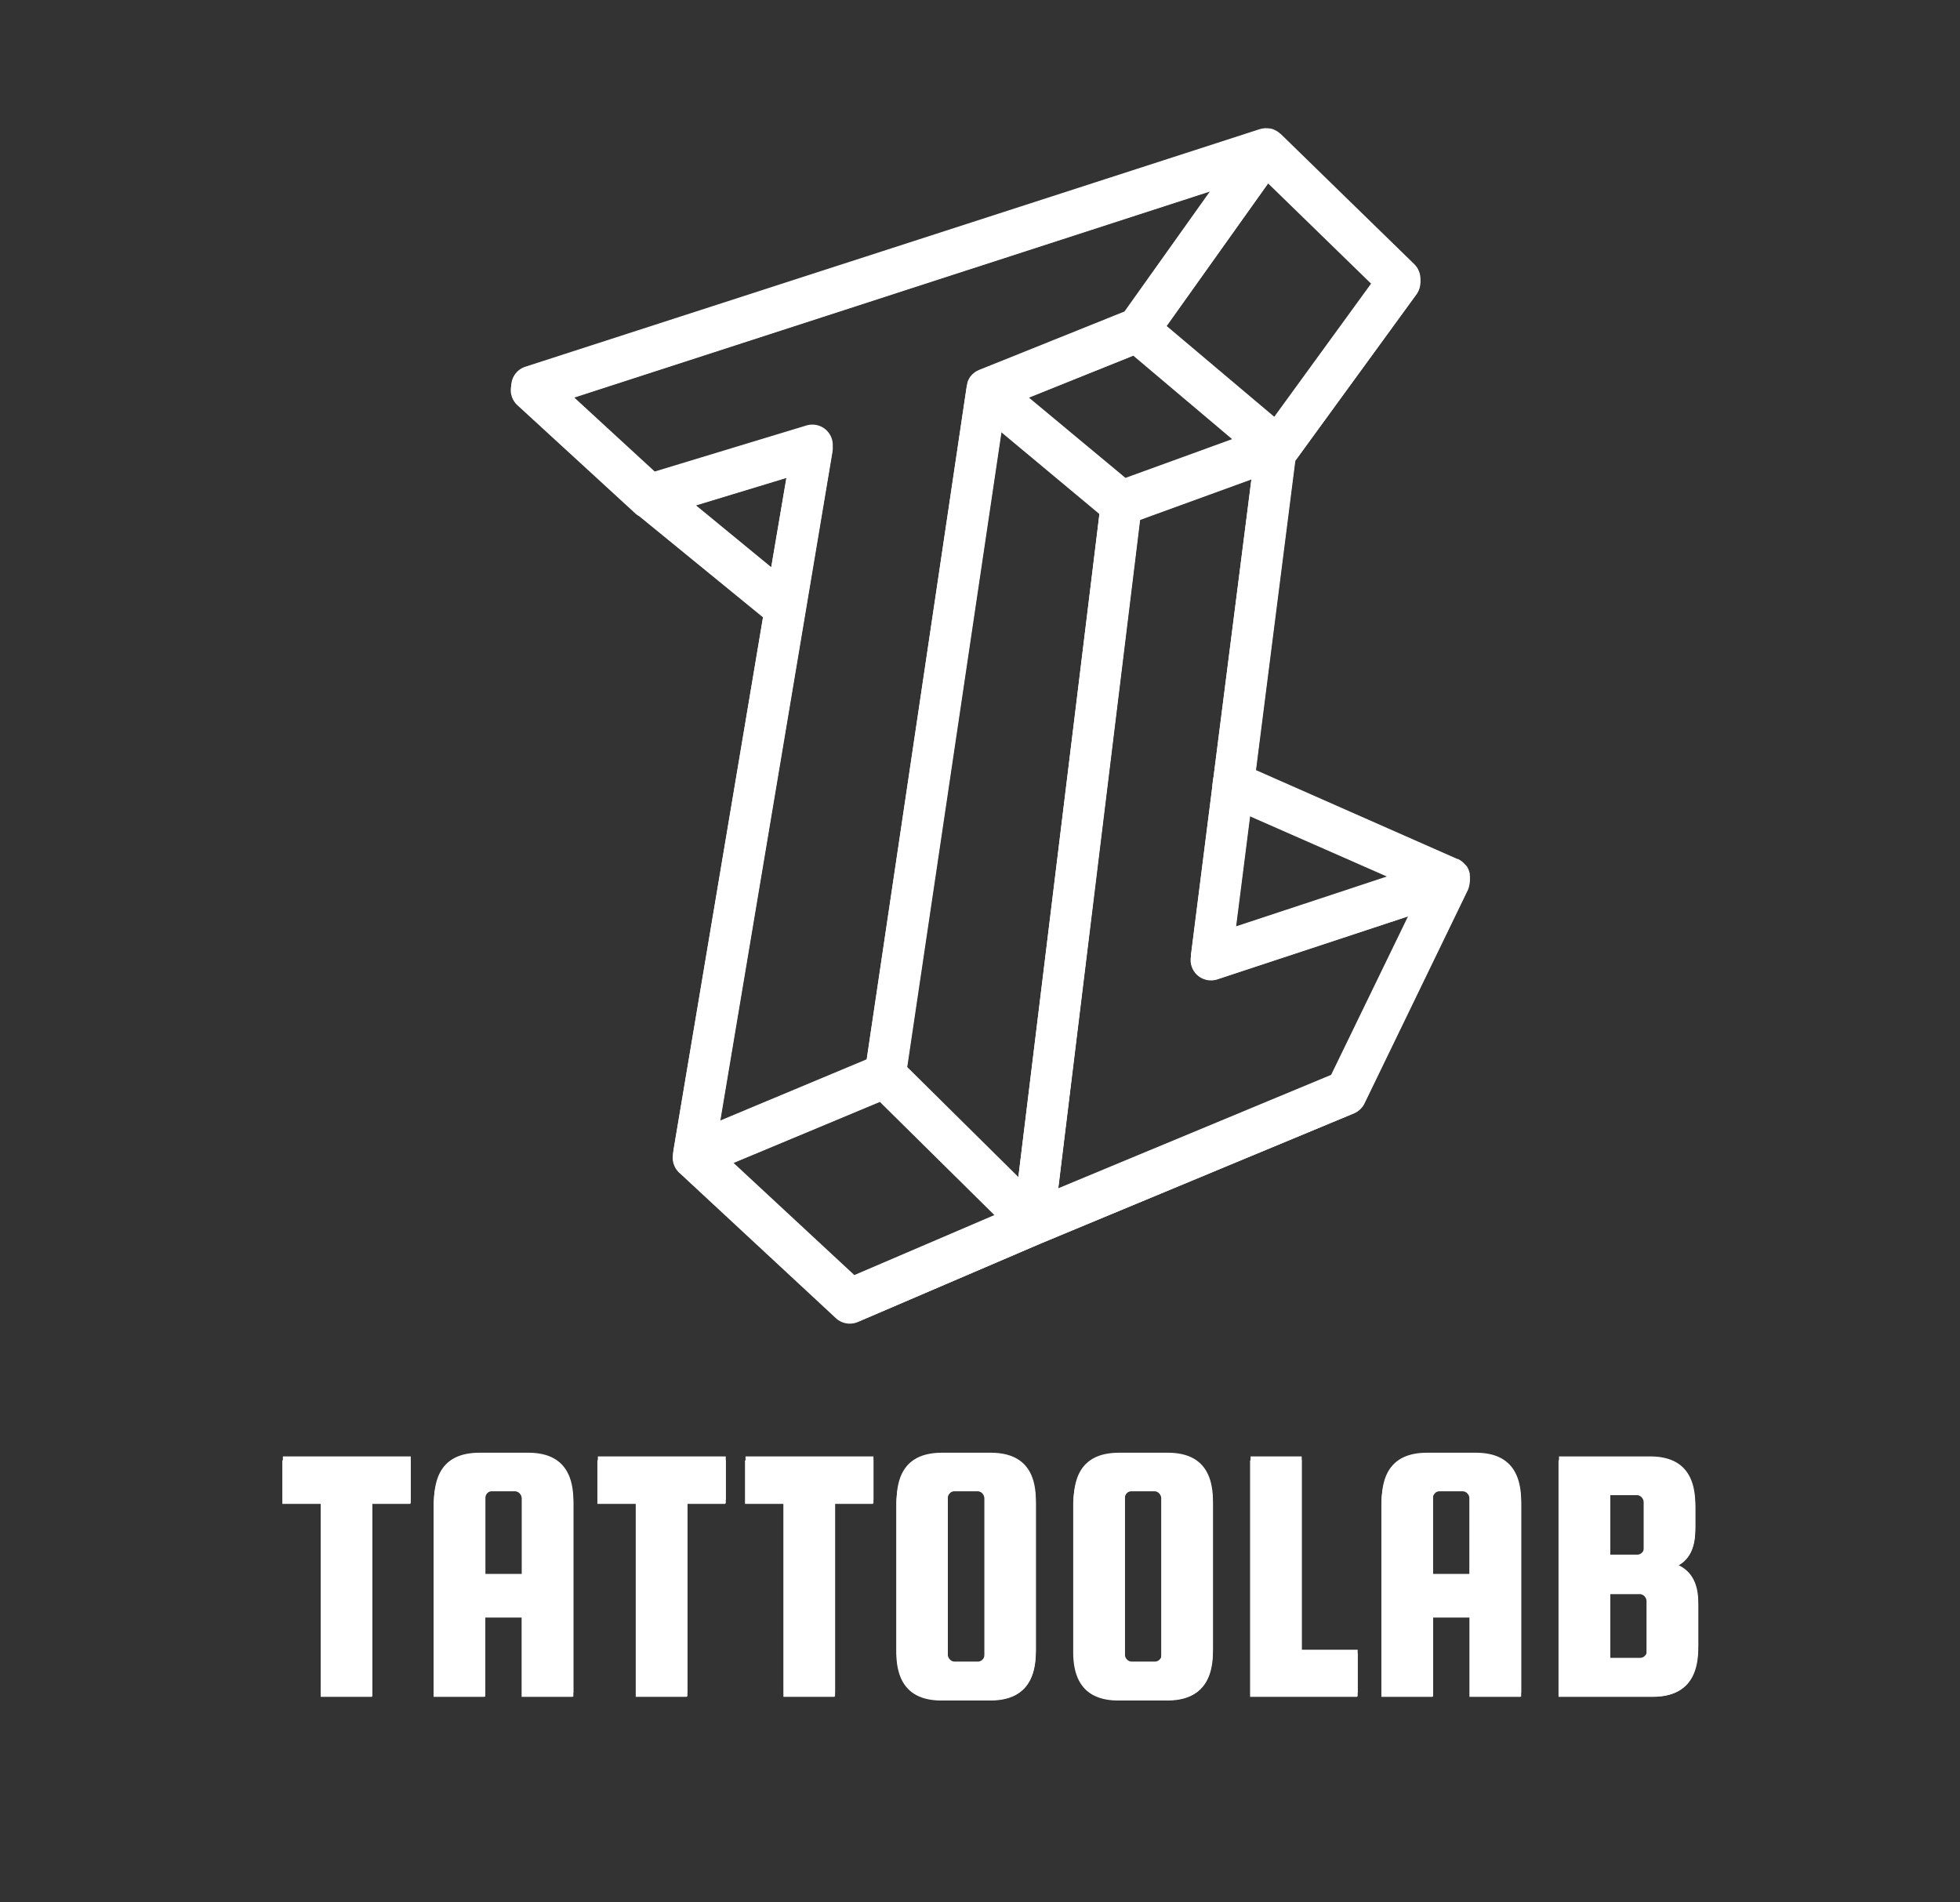<svg id="Layer_1" data-name="Layer 1" xmlns="http://www.w3.org/2000/svg" viewBox="0 0 372 361"><rect x="0" y="0" width="372" height="361" fill="#333333" stroke="none"/><defs><style>.cls-1{fill:#fff;}</style></defs><title>TattooLab Logo</title><polygon class="cls-1" points="53.59 285.43 60.87 285.43 60.87 322.05 70.58 322.05 70.58 285.43 77.87 285.43 77.87 277.18 53.59 277.18 53.59 285.43"/><path class="cls-1" d="M100.13,276.48H90.9q-8.59,0-8.6,9.16v36.41H92V307h7v15.05h9.71V285.64Q108.73,276.49,100.13,276.48Zm-1.11,23H92V284.46a1.38,1.38,0,0,1,.39-1,1.2,1.2,0,0,1,.93-.42H97.7a1.23,1.23,0,0,1,.94.42,1.41,1.41,0,0,1,.38,1Z"/><polygon class="cls-1" points="113.38 285.43 120.66 285.43 120.66 322.05 130.37 322.05 130.37 285.43 137.65 285.43 137.65 277.18 113.38 277.18 113.38 285.43"/><polygon class="cls-1" points="141.4 285.43 148.69 285.43 148.69 322.05 158.4 322.05 158.4 285.43 165.68 285.43 165.68 277.18 141.4 277.18 141.4 285.43"/><path class="cls-1" d="M187.94,276.48h-9.22q-8.61,0-8.6,9.16v27.95q0,9.17,8.6,9.16h9.22q8.61,0,8.6-9.16V285.64Q196.54,276.49,187.94,276.48Zm-1.11,38.22a1.35,1.35,0,0,1-.38,1,1.2,1.2,0,0,1-.93.42h-4.37a1.22,1.22,0,0,1-.94-.42,1.39,1.39,0,0,1-.38-1V284.46a1.41,1.41,0,0,1,.38-1,1.22,1.22,0,0,1,.94-.42h4.37a1.2,1.2,0,0,1,.93.42,1.37,1.37,0,0,1,.38,1Z"/><path class="cls-1" d="M221.51,276.48h-9.22q-8.61,0-8.6,9.16v27.95q0,9.17,8.6,9.16h9.22q8.61,0,8.6-9.16V285.64Q230.11,276.49,221.51,276.48ZM220.4,314.7a1.35,1.35,0,0,1-.38,1,1.2,1.2,0,0,1-.93.42h-4.37a1.22,1.22,0,0,1-.94-.42,1.39,1.39,0,0,1-.38-1V284.46a1.41,1.41,0,0,1,.38-1,1.22,1.22,0,0,1,.94-.42h4.37a1.2,1.2,0,0,1,.93.42,1.37,1.37,0,0,1,.38,1Z"/><polygon class="cls-1" points="246.97 277.18 237.26 277.18 237.26 322.05 257.58 322.05 257.58 313.87 246.97 313.87 246.97 277.18"/><path class="cls-1" d="M280,276.48h-9.22q-8.61,0-8.6,9.16v36.41h9.71V307h7v15.05h9.71V285.64Q288.58,276.49,280,276.48Zm-1.11,23h-7V284.46a1.41,1.41,0,0,1,.38-1,1.22,1.22,0,0,1,.94-.42h4.37a1.21,1.21,0,0,1,.93.42,1.37,1.37,0,0,1,.38,1Z"/><path class="cls-1" d="M317.71,297.5c2.64-1,4-3.37,4-7.07v-4.1q0-9.15-8.6-9.15H295.8v44.87h17.82q8.6,0,8.6-9.15v-8C322.22,301,320.72,298.56,317.71,297.5Zm-12.2-13.73h5.13a1.22,1.22,0,0,1,.93.41,1.38,1.38,0,0,1,.39,1v9.23a1.38,1.38,0,0,1-.39,1,1.2,1.2,0,0,1-.93.42h-5.13Zm7,30.24a1.41,1.41,0,0,1-.38,1,1.22,1.22,0,0,1-.94.42h-5.68V302.56h5.68a1.22,1.22,0,0,1,.94.42,1.41,1.41,0,0,1,.38,1Z"/><path class="cls-1" d="M278.71,168.38l.06-.21a5.4,5.4,0,0,0,.09-.6s0,0,0-.08h0a3.76,3.76,0,0,0,0-.67c0-.07,0-.13,0-.2s-.07-.32-.11-.47l-.08-.21a3.07,3.07,0,0,0-.2-.45l-.09-.17a3.36,3.36,0,0,0-.39-.54l-.11-.11a3.33,3.33,0,0,0-.39-.36l-.18-.14a3.35,3.35,0,0,0-.45-.27l-.11-.08-.06,0-.07,0L238.2,146.9l7.55-59.35,23-31.6a3.86,3.86,0,0,0-.43-5.05L242.86,26.12h0a.1.1,0,0,0-.05,0,3.25,3.25,0,0,0-.5-.4l-.2-.12a2.74,2.74,0,0,0-.42-.21l-.22-.09a3,3,0,0,0-.49-.14l-.17,0a3.82,3.82,0,0,0-.68-.06H240a4.6,4.6,0,0,0-.52.06l-.25.06a2.27,2.27,0,0,0-.25.06L99.62,70.36a3.88,3.88,0,0,0-1.43,6.54l22.4,20.56a4.38,4.38,0,0,0,.76.54l23.48,19.18L127.71,219.09s0,.07,0,.1a3.88,3.88,0,0,0,.53,2.56,2.83,2.83,0,0,0,.32.45,3.16,3.16,0,0,0,.4.42l29.69,27.57a3.89,3.89,0,0,0,4.16.72L197.58,236l59.29-24.64a3.81,3.81,0,0,0,2-1.89L278.49,169s0-.08,0-.12A4.09,4.09,0,0,0,278.71,168.38Zm-14.5-1.59-29.79,9.83,2.76-21.71ZM241.75,79.88,221,62.39,240.67,34.8l19.84,19.31Zm-28.23,11.6L194.63,75.74l20.47-8.23,19.34,16.33ZM193.19,224.15,172,203.2,190,82l18.66,15.56Zm-61.82-128,17.9-5.44-3,17.65Zm26.57-10.32a3.86,3.86,0,0,0-3.82-4.51,4,4,0,0,0-1.12.17l-28.8,8.74L108.32,75.68,230.19,36.17,213.32,59.88,185.72,71l-.22.11-.16.07a5.21,5.21,0,0,0-.55.36l-.1.09a3.57,3.57,0,0,0-.44.43l-.06,0s0,0,0,0a3.67,3.67,0,0,0-.38.56l-.08.15a4.18,4.18,0,0,0-.21.53.36.36,0,0,0,0,.11,3.13,3.13,0,0,0-.12.53l-19,127.84-27.87,11.63Zm4.12,156.94L138.57,221,167,209.14l22.26,22Zm90.48-38-51.82,21.54L216.31,98.71,237.51,91l-7.29,57.27a4,4,0,0,0-.13,1.08L226,181.73A3.87,3.87,0,0,0,231,185.9l36.51-12.05Z"/><polygon class="cls-1" points="53.69 285.33 60.97 285.33 60.97 321.95 70.68 321.95 70.68 285.33 77.96 285.33 77.96 277.08 53.69 277.08 53.69 285.33"/><path class="cls-1" d="M100.23,276.38H91q-8.59,0-8.6,9.16V322h9.71V306.9h7V322h9.71V285.54Q108.83,276.38,100.23,276.38Zm-1.11,23h-7V284.36a1.39,1.39,0,0,1,.38-1,1.23,1.23,0,0,1,.94-.42H97.8a1.23,1.23,0,0,1,.94.42,1.39,1.39,0,0,1,.38,1Z"/><polygon class="cls-1" points="113.47 285.33 120.76 285.33 120.76 321.95 130.47 321.95 130.47 285.33 137.75 285.33 137.75 277.08 113.47 277.08 113.47 285.33"/><polygon class="cls-1" points="141.5 285.33 148.78 285.33 148.78 321.95 158.49 321.95 158.49 285.33 165.78 285.33 165.78 277.08 141.5 277.08 141.5 285.33"/><path class="cls-1" d="M188,276.38h-9.22q-8.61,0-8.6,9.16v27.95q0,9.15,8.6,9.16H188q8.6,0,8.6-9.16V285.54Q196.64,276.38,188,276.38Zm-1.11,38.22a1.41,1.41,0,0,1-.38,1,1.22,1.22,0,0,1-.94.42h-4.37a1.2,1.2,0,0,1-.93-.42,1.37,1.37,0,0,1-.38-1V284.36a1.35,1.35,0,0,1,.38-1,1.2,1.2,0,0,1,.93-.42h4.37a1.22,1.22,0,0,1,.94.42,1.39,1.39,0,0,1,.38,1Z"/><path class="cls-1" d="M221.61,276.38h-9.22q-8.61,0-8.6,9.16v27.95q0,9.15,8.6,9.16h9.22q8.59,0,8.6-9.16V285.54Q230.21,276.38,221.61,276.38ZM220.5,314.6a1.41,1.41,0,0,1-.38,1,1.23,1.23,0,0,1-.94.42h-4.37a1.2,1.2,0,0,1-.93-.42,1.37,1.37,0,0,1-.38-1V284.36a1.35,1.35,0,0,1,.38-1,1.2,1.2,0,0,1,.93-.42h4.37a1.23,1.23,0,0,1,.94.42,1.39,1.39,0,0,1,.38,1Z"/><polygon class="cls-1" points="247.06 277.08 237.35 277.08 237.35 321.95 257.68 321.95 257.68 313.77 247.06 313.77 247.06 277.08"/><path class="cls-1" d="M280.08,276.38h-9.23q-8.6,0-8.6,9.16V322H272V306.9h7V322h9.71V285.54Q288.68,276.38,280.08,276.38Zm-1.11,23h-7V284.36a1.35,1.35,0,0,1,.38-1,1.2,1.2,0,0,1,.93-.42h4.37a1.23,1.23,0,0,1,.94.42,1.39,1.39,0,0,1,.38,1Z"/><path class="cls-1" d="M317.81,297.4c2.64-1,3.95-3.38,3.95-7.08v-4.09q0-9.15-8.6-9.15H295.89V322h17.83q8.59,0,8.6-9.15v-8.05Q322.32,299,317.81,297.4ZM305.6,283.66h5.14a1.2,1.2,0,0,1,.93.42,1.37,1.37,0,0,1,.38,1v9.23a1.37,1.37,0,0,1-.38,1,1.19,1.19,0,0,1-.93.41H305.6Zm7,30.25a1.41,1.41,0,0,1-.38,1,1.26,1.26,0,0,1-.94.41H305.6V302.46h5.69a1.23,1.23,0,0,1,.94.42,1.39,1.39,0,0,1,.38,1Z"/><path class="cls-1" d="M278.81,168.27a1.17,1.17,0,0,0,.05-.2,3.76,3.76,0,0,0,.1-.6.28.28,0,0,1,0-.09h0a3.71,3.71,0,0,0,0-.67,1.38,1.38,0,0,0,0-.2,3.59,3.59,0,0,0-.12-.47,1.72,1.72,0,0,0-.07-.21,3.1,3.1,0,0,0-.21-.45c0-.06-.05-.12-.08-.17a4.11,4.11,0,0,0-.39-.54,1.14,1.14,0,0,0-.11-.11,4.59,4.59,0,0,0-.39-.37l-.18-.13a4.92,4.92,0,0,0-.45-.28l-.11-.07-.06,0-.07,0L238.3,146.8l7.55-59.35,23-31.6a3.89,3.89,0,0,0-.43-5.06L243,26h0v0l-.05,0a3.81,3.81,0,0,0-.5-.4l-.2-.12a4.11,4.11,0,0,0-.42-.21l-.23-.1a4.27,4.27,0,0,0-.48-.13l-.17,0a3.91,3.91,0,0,0-.68-.06h-.15l-.53.06-.25.06-.24.06L99.71,70.26a3.87,3.87,0,0,0-1.42,6.54l22.4,20.55a3.29,3.29,0,0,0,.76.54l23.48,19.19L127.81,219s0,.07,0,.1a3.88,3.88,0,0,0,.52,2.56,5.15,5.15,0,0,0,.32.45,5.33,5.33,0,0,0,.4.42l29.7,27.57a3.89,3.89,0,0,0,4.16.72l34.78-14.89L257,211.28a3.84,3.84,0,0,0,2-1.89l19.61-40.5.05-.12A4.24,4.24,0,0,0,278.81,168.27Zm-14.51-1.59-29.78,9.84,2.76-21.71Zm-22.45-86.9L221.14,62.29,240.77,34.7,260.61,54Zm-28.24,11.6L194.73,75.64l20.47-8.23,19.33,16.33ZM193.28,224.05l-21.17-21,18-121.25L208.75,97.4Zm-61.82-128,17.91-5.43-3,17.64ZM158,85.76a3.86,3.86,0,0,0-3.82-4.51,3.94,3.94,0,0,0-1.12.16l-28.8,8.74L108.42,75.58,230.29,36.07,213.42,59.78l-27.6,11.09-.23.11-.15.07a3.48,3.48,0,0,0-.55.36l-.11.09a4.26,4.26,0,0,0-.43.42l-.06.06,0,0a4.35,4.35,0,0,0-.38.57l-.08.15a4.77,4.77,0,0,0-.22.52s0,.08,0,.11a5,5,0,0,0-.12.53l-19,127.85L136.6,213.37Zm4.11,156.94-23.48-21.8L167.1,209l22.26,22Zm90.49-38-51.82,21.54L216.4,98.6l21.21-7.74-7.29,57.28a4,4,0,0,0-.14,1.08l-4.12,32.41A3.87,3.87,0,0,0,229.9,186a3.93,3.93,0,0,0,1.22-.19l36.51-12.06Z"/><polygon class="cls-1" points="53.69 284.67 60.97 284.67 60.97 321.29 70.68 321.29 70.68 284.67 77.96 284.67 77.96 276.42 53.69 276.42 53.69 284.67"/><path class="cls-1" d="M100.23,275.72H91q-8.59,0-8.6,9.16v36.41h9.71V306.24h7v15.05h9.71V284.88Q108.83,275.71,100.23,275.72Zm-1.11,23h-7V283.7a1.39,1.39,0,0,1,.38-1,1.23,1.23,0,0,1,.94-.42H97.8a1.23,1.23,0,0,1,.94.42,1.39,1.39,0,0,1,.38,1Z"/><polygon class="cls-1" points="113.47 284.67 120.76 284.67 120.76 321.29 130.47 321.29 130.47 284.67 137.75 284.67 137.75 276.42 113.47 276.42 113.47 284.67"/><polygon class="cls-1" points="141.5 284.67 148.78 284.67 148.78 321.29 158.49 321.29 158.49 284.67 165.78 284.67 165.78 276.42 141.5 276.42 141.5 284.67"/><path class="cls-1" d="M188,275.72h-9.22q-8.61,0-8.6,9.16v27.95q0,9.15,8.6,9.15H188q8.6,0,8.6-9.15V284.88Q196.64,275.71,188,275.72Zm-1.11,38.22a1.41,1.41,0,0,1-.38,1,1.22,1.22,0,0,1-.94.42h-4.37a1.2,1.2,0,0,1-.93-.42,1.37,1.37,0,0,1-.38-1V283.7a1.35,1.35,0,0,1,.38-1,1.2,1.2,0,0,1,.93-.42h4.37a1.22,1.22,0,0,1,.94.42,1.39,1.39,0,0,1,.38,1Z"/><path class="cls-1" d="M221.61,275.72h-9.22q-8.61,0-8.6,9.16v27.95q0,9.15,8.6,9.15h9.22q8.59,0,8.6-9.15V284.88Q230.21,275.71,221.61,275.72Zm-1.11,38.22a1.41,1.41,0,0,1-.38,1,1.23,1.23,0,0,1-.94.42h-4.37a1.2,1.2,0,0,1-.93-.42,1.37,1.37,0,0,1-.38-1V283.7a1.35,1.35,0,0,1,.38-1,1.2,1.2,0,0,1,.93-.42h4.37a1.23,1.23,0,0,1,.94.42,1.39,1.39,0,0,1,.38,1Z"/><polygon class="cls-1" points="247.06 276.42 237.35 276.42 237.35 321.29 257.68 321.29 257.68 313.11 247.06 313.11 247.06 276.42"/><path class="cls-1" d="M280.08,275.72h-9.23q-8.6,0-8.6,9.16v36.41H272V306.24h7v15.05h9.71V284.88Q288.68,275.71,280.08,275.72Zm-1.11,23h-7V283.7a1.35,1.35,0,0,1,.38-1,1.2,1.2,0,0,1,.93-.42h4.37a1.23,1.23,0,0,1,.94.42,1.39,1.39,0,0,1,.38,1Z"/><path class="cls-1" d="M317.81,296.74c2.64-1,3.95-3.38,3.95-7.08v-4.09q0-9.15-8.6-9.15H295.89v44.87h17.83q8.59,0,8.6-9.15v-8.05Q322.32,298.33,317.81,296.74ZM305.6,283h5.14a1.2,1.2,0,0,1,.93.42,1.37,1.37,0,0,1,.38,1v9.23a1.37,1.37,0,0,1-.38,1,1.22,1.22,0,0,1-.93.41H305.6Zm7,30.24a1.42,1.42,0,0,1-.38,1,1.26,1.26,0,0,1-.94.41H305.6V301.8h5.69a1.23,1.23,0,0,1,.94.42,1.39,1.39,0,0,1,.38,1Z"/><path class="cls-1" d="M278.81,167.61a1.17,1.17,0,0,0,.05-.2,4,4,0,0,0,.1-.6.28.28,0,0,1,0-.09h0a3.71,3.71,0,0,0,0-.67,1.38,1.38,0,0,0,0-.2,3.59,3.59,0,0,0-.12-.47,1.72,1.72,0,0,0-.07-.21,3.82,3.82,0,0,0-.21-.46l-.08-.16A4.11,4.11,0,0,0,278,164l-.11-.12-.39-.36-.18-.13a3.4,3.4,0,0,0-.45-.28l-.11-.07-.06,0-.07,0L238.3,146.13l7.55-59.34,23-31.6a3.89,3.89,0,0,0-.43-5.06L243,25.35h0v0l-.05,0a3.81,3.81,0,0,0-.5-.4l-.2-.12a4.11,4.11,0,0,0-.42-.21l-.23-.1a4.27,4.27,0,0,0-.48-.13.59.59,0,0,0-.17,0,3.91,3.91,0,0,0-.68-.06h-.15l-.53.06-.25.06-.24.06L99.71,69.6a3.87,3.87,0,0,0-1.42,6.54l22.4,20.55a3.29,3.29,0,0,0,.76.54l23.48,19.19L127.81,218.33s0,.07,0,.1a3.88,3.88,0,0,0,.52,2.56,5.15,5.15,0,0,0,.32.45,5.33,5.33,0,0,0,.4.42l29.7,27.57a3.89,3.89,0,0,0,4.16.72l34.78-14.89L257,210.62a3.84,3.84,0,0,0,2-1.89l19.61-40.51a1.17,1.17,0,0,0,.05-.11A4.24,4.24,0,0,0,278.81,167.61ZM264.3,166l-29.78,9.84,2.76-21.71Zm-22.45-86.9L221.14,61.63,240.77,34l19.84,19.3Zm-28.24,11.6L194.73,75l20.47-8.23,19.33,16.33ZM193.28,223.39l-21.17-20.95,18-121.25,18.66,15.55Zm-61.82-128L149.37,90l-3,17.64ZM158,85.1a3.86,3.86,0,0,0-3.82-4.51,3.94,3.94,0,0,0-1.12.16l-28.8,8.74L108.42,74.92,230.29,35.41,213.42,59.12l-27.6,11.09-.23.11-.15.07a3.48,3.48,0,0,0-.55.36l-.11.09a4.26,4.26,0,0,0-.43.42l-.06.06,0,0a5,5,0,0,0-.38.56s0,.11-.08.16a4.77,4.77,0,0,0-.22.52s0,.08,0,.11a5,5,0,0,0-.12.53l-19,127.85L136.6,212.71ZM162.15,242l-23.48-21.8,28.43-11.86,22.26,22Zm90.49-38-51.82,21.54L216.4,97.94l21.21-7.74-7.29,57.28a4,4,0,0,0-.14,1.08L226.06,181a3.87,3.87,0,0,0,3.84,4.36,3.93,3.93,0,0,0,1.22-.19l36.51-12.06Z"/></svg>